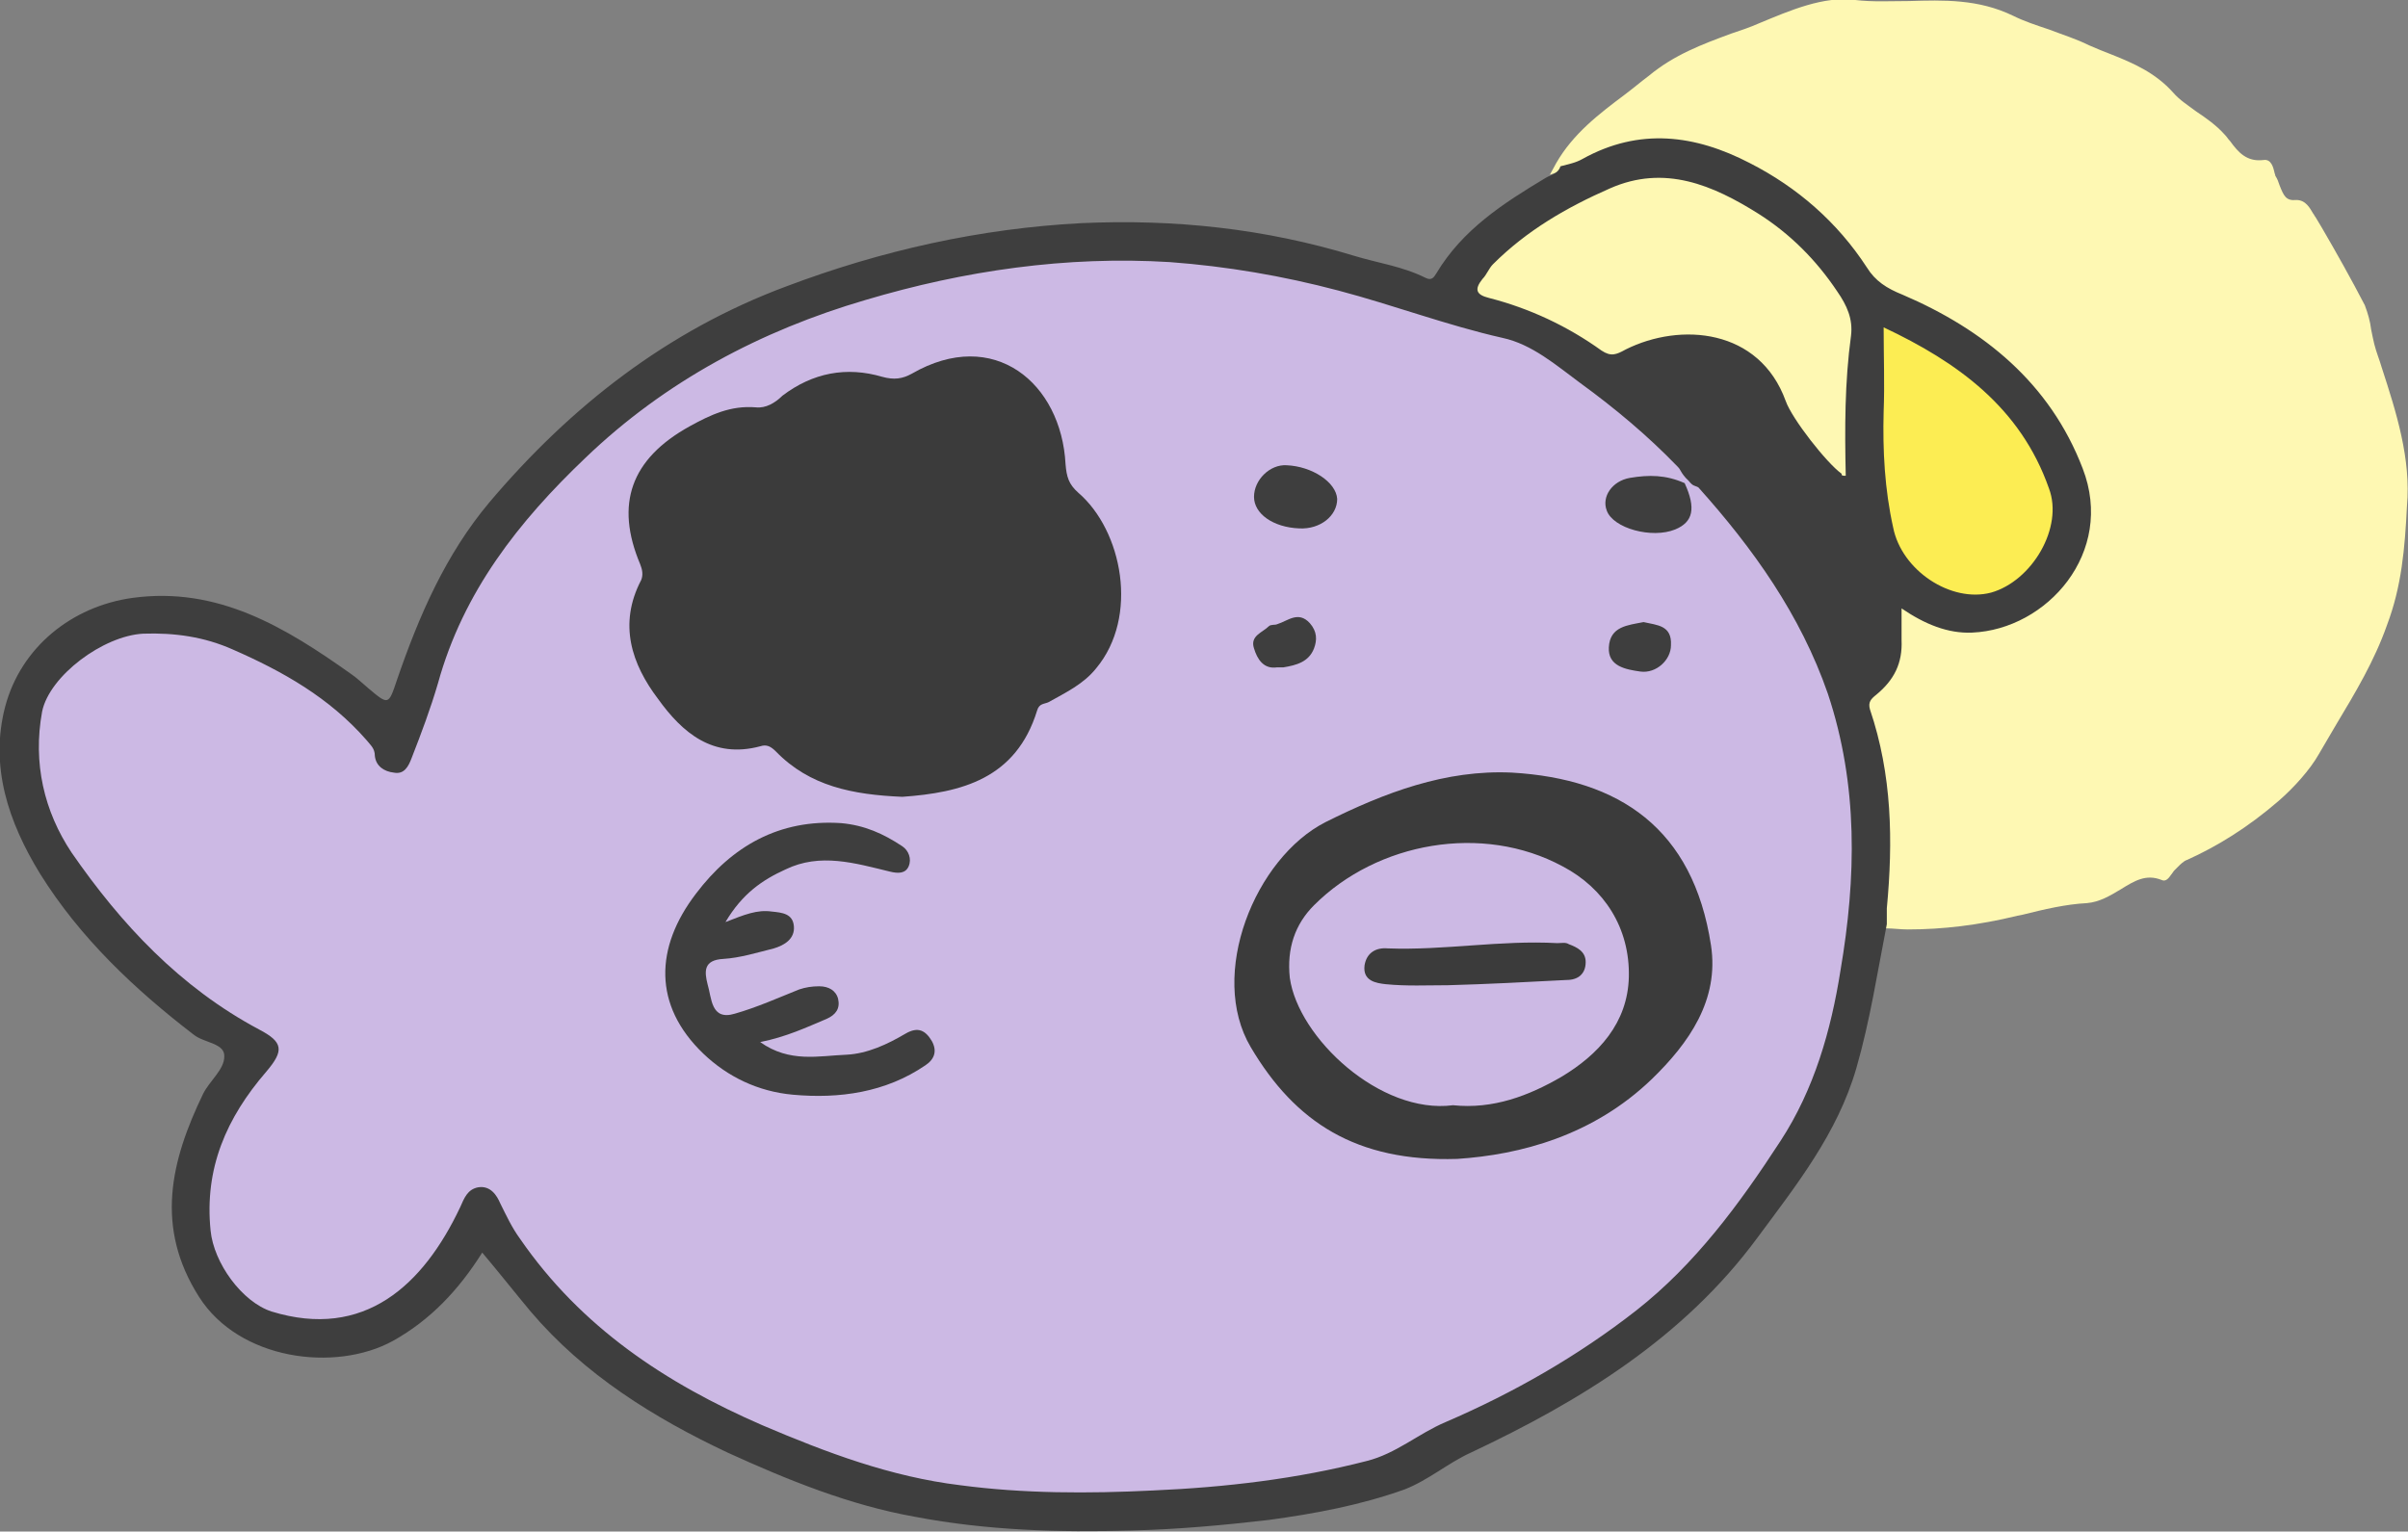 <?xml version="1.0" encoding="utf-8"?>
<!-- Generator: Adobe Illustrator 26.5.3, SVG Export Plug-In . SVG Version: 6.00 Build 0)  -->
<svg version="1.1" id="レイヤー_1" xmlns="http://www.w3.org/2000/svg" xmlns:xlink="http://www.w3.org/1999/xlink" x="0px"
	 y="0px" viewBox="0 0 228.7 145.5" style="enable-background:new 0 0 228.7 145.5;" xml:space="preserve">
<rect x="0" y="0" width="228.7" height="145.5" fill="#808080" stroke="none"/>
<style type="text/css">
	.st0{fill:#CCB9E4;}
	.st1{fill:#FEF8B3;}
	.st2{fill:#FCED53;}
	.st3{fill:#3E3E3E;}
	.st4{fill:#3B3B3B;}
</style>
<g>
	<path class="st0" d="M174.5,65.7c-2.3-6.6-6.1-12.8-12.5-20l-0.1-0.1c-0.3-0.3-0.6-0.7-0.8-0.9c-0.2-0.3-0.5-0.6-0.8-0.9
		c-0.1-0.1-0.2-0.2-0.2-0.2c-2.9-2.9-6-5.6-9.3-8c-0.4-0.3-0.7-0.5-1.1-0.8c-2-1.5-4.1-3.1-6.7-3.7c-2.9-0.7-5.8-1.6-8.6-2.4
		c-2.3-0.7-4.6-1.4-7-2c-5.8-1.5-11-2.4-16.2-2.7c-9.3-0.6-18.9,0.6-29.2,3.6c-10.7,3.2-19.8,8.3-27,15.2
		c-7.7,7.4-12.2,14.1-14.3,21.9c-0.5,1.8-1.2,3.7-1.9,5.4c-0.2,0.5-0.4,1.1-0.6,1.6c-0.3,0.8-0.4,0.8-0.6,0.8
		c-0.9-0.1-0.9-0.6-0.9-0.7c-0.1-1-0.6-1.5-0.9-1.9l-0.1-0.1c-3.1-3.5-7.1-6.2-13-8.8c-2.8-1.2-5.8-1.7-8.9-1.5
		c-4,0.2-9.7,4.2-10.5,8.2c-1,5,0,9.9,2.9,14.1c5.6,8.1,11.3,13.5,18.1,17.1c1.2,0.6,1.3,0.9,1.3,1c0,0.1,0,0.4-0.9,1.4
		c-4.3,5-6.1,10.2-5.5,15.9c0.4,3.2,3.1,7.5,6.5,8.5c8.1,2.4,14.7-1.2,19.1-10.4l0.2-0.4c0.4-0.8,0.5-0.9,0.8-1c0.3-0.1,0.5,0,1,1
		l0.3,0.5c0.5,1,1,2,1.7,3c5.3,7.7,12.7,13.4,23.4,18c5.5,2.4,12,4.9,19,5.8c3.6,0.4,7.3,0.7,11.7,0.7c2.1,0,4.3-0.1,6.7-0.1
		c7.6-0.3,14.3-1.2,20.6-2.8c1.8-0.5,3.4-1.4,4.8-2.3c0.9-0.6,1.8-1.1,2.8-1.5c6.7-2.9,12.8-6.5,18.3-10.8
		c5.9-4.6,10.3-10.8,13.9-16.3c2.8-4.4,4.7-9.6,5.9-16.6C177.5,82,177.1,73.5,174.5,65.7z M121.2,60.3c0.2,0,0.3-0.1,0.5-0.1
		c0.3-0.1,0.6-0.2,0.9-0.4c0.8-0.4,0.9-0.4,1.3,0c0.3,0.3,0.4,0.7,0.2,1.3c-0.3,0.7-0.9,1-2.2,1.2c0,0-0.1,0-0.1,0l-0.3,0l-0.2,0
		c-0.3,0-0.7,0.1-1.1-1.2c0-0.1,0-0.1,0-0.1c0.1-0.1,0.3-0.3,0.5-0.4C120.7,60.6,120.9,60.5,121.2,60.3
		C121.1,60.3,121.1,60.3,121.2,60.3z M125.5,48.5c-0.5,0.5-1.2,0.8-2,0.7c-1.9-0.1-3.3-0.9-3.3-2c0-0.5,0.3-1,0.7-1.4
		c0.4-0.4,0.9-0.6,1.3-0.6c2,0.1,3.8,1.4,3.8,2.2C126,47.9,125.7,48.3,125.5,48.5z M156.1,101.9c-4.4,4.2-10.3,6.6-17.8,7.2
		c-8.6,0.2-14.4-2.9-18.7-10.1c-1.6-2.7-1.9-6.3-0.8-10.2c1.3-4.3,4.2-8.2,7.4-9.8c4.8-2.4,10.1-4.6,15.9-4.6c0.4,0,0.9,0,1.3,0
		c10.6,0.6,16.5,5.7,17.9,15.5C162,94.1,160.3,97.8,156.1,101.9z M155.9,60.1l0.2,0l0.2,0c1.3,0.2,1.5,0.4,1.4,1.1
		c0,0.4-0.2,0.9-0.6,1.2c-0.4,0.3-0.8,0.5-1.2,0.4c-1.9-0.2-2.2-0.6-2.2-1.3C153.8,60.6,154.3,60.4,155.9,60.1z M159.6,48.7
		c0,0.1-0.2,0.4-0.8,0.7c-1,0.4-2.6,0.3-3.9-0.2c-0.8-0.3-1.2-0.7-1.3-1c-0.1-0.3,0-0.6,0.1-0.8c0.3-0.5,0.8-0.8,1.4-0.9
		c0.7-0.1,1.3-0.2,1.9-0.2c0.9,0,1.6,0.1,2.4,0.4C159.7,47.8,159.7,48.4,159.6,48.7z M99,66c-0.4,0.1-1.1,0.3-1.4,1.3
		c-1.8,5.6-6,7.1-11.9,7.5c-4-0.2-8.1-0.8-11.2-4c-0.6-0.6-1.2-0.9-1.8-0.9c-0.2,0-0.5,0-0.7,0.1c-3.3,0.9-5.8-0.3-8.7-4.1
		c-2.7-3.6-3.2-6.9-1.5-10.2c0.5-1,0.1-2,0-2.3c-2.2-5.2-0.9-9,4.2-11.8c1.7-1,3.6-1.9,5.8-1.7c1.3,0.1,2.4-0.6,3.2-1.3
		c2.6-2,5.5-2.6,8.6-1.6c1.3,0.4,2.4,0.3,3.6-0.4c3-1.7,6-2,8.5-0.6c2.7,1.5,4.4,4.6,4.6,8.4c0.1,1.3,0.4,2.4,1.6,3.4
		c3.8,3.3,5.3,10.8,1.6,15.3c-1,1.2-2.2,1.8-3.6,2.6l-0.7,0.4C99.1,65.9,99.1,65.9,99,66z M66.9,85.3C70.1,81.1,74,79,78.7,79
		c0.4,0,0.8,0,1.2,0c1.7,0.1,3.4,0.8,5.3,2.1c0.2,0.2,0.4,0.4,0.3,0.8c0,0-0.2,0-0.7-0.1c-0.4-0.1-0.7-0.2-1.1-0.3
		c-3-0.7-6.2-1.5-9.5,0.1c-2,0.9-4.2,2.3-6.1,5.4l-1.4,2.5l2.7-1.1c1.7-0.7,2.8-1.1,3.9-0.9c1.2,0.1,1.2,0.2,1.2,0.5
		c0,0.2,0.1,0.7-1.2,1l-0.3,0.1c-1.4,0.4-2.9,0.8-4.3,0.8c-1.1,0-1.8,0.4-2.3,1c-0.6,0.8-0.4,1.9-0.2,2.7c0.1,0.2,0.1,0.4,0.1,0.7
		c0.2,0.9,0.4,2,1.4,2.6c0.6,0.4,1.4,0.4,2.4,0.2c1.6-0.5,3.1-1.1,4.6-1.7c0.5-0.2,1-0.4,1.5-0.6c0.5-0.2,1-0.2,1.5-0.2
		c0.7,0,0.8,0.3,0.8,0.4c0.1,0.3,0,0.5-0.5,0.8L77.6,96c-1.7,0.7-3.4,1.5-5.6,1.9l-2.3,0.5l1.9,1.3c2.7,1.9,5.3,1.7,7.7,1.4
		c0.4,0,0.8-0.1,1.2-0.1c2.3-0.1,4.3-1.1,6.1-2.1c0.6-0.3,0.8-0.3,1.1,0.3c0.2,0.3,0.3,0.6-0.3,1c-3.2,2.2-7.2,3.1-12,2.7
		c-2.9-0.2-5.6-1.5-7.9-3.7C63.3,95.3,63.1,90.3,66.9,85.3z"/>
	<path class="st0" d="M148.9,81.4c-7.9-4.2-18.3-2.6-24.7,3.9c-2.1,2.1-2.9,4.7-2.6,7.7c0.4,3.3,2.9,7,6.4,9.7
		c2.9,2.2,5.9,3.4,8.8,3.4c0.4,0,0.8,0,1.2-0.1c3.4,0.3,6.9-0.6,10.8-2.9c4.4-2.6,6.8-6.2,6.9-10.3
		C155.8,87.9,153.3,83.8,148.9,81.4z M149.6,91.4c0,0.4-0.1,0.7-0.8,0.7c-2.7,0.1-5.4,0.2-8.1,0.3l-2.2,0.1l-1,0c-0.6,0-1.1,0-1.7,0
		c-1.4,0-2.7,0.1-4-0.1c-0.8-0.1-1-0.2-1.1-0.3c-0.1-0.1-0.1-0.2,0-0.3c0-0.2,0.1-0.8,1.1-0.8c0,0,0.1,0,0.1,0
		c2.6,0.1,5.2-0.1,7.7-0.2c2.7-0.2,5.6-0.4,8.3-0.2c0.1,0,0.3,0,0.5,0c0.1,0,0.3,0,0.3,0C149.6,91,149.6,91.2,149.6,91.4z"/>
</g>
<g>
	<path class="st1" d="M226.2,34.9c-0.2-0.7-0.5-1.4-0.7-2.2c-0.1-0.4-0.2-0.9-0.3-1.4c-0.1-0.8-0.3-1.5-0.6-2.3
		c-1.3-2.5-2.7-5-4.1-7.4l-0.6-1c-0.1-0.1-0.1-0.2-0.2-0.3c-0.3-0.5-0.7-1.3-1.6-1.3c-1,0.1-1.2-0.4-1.6-1.4
		c-0.1-0.3-0.2-0.6-0.4-0.9c0-0.1-0.1-0.3-0.1-0.4c-0.1-0.4-0.3-1.2-1-1.1c-1.6,0.2-2.4-0.7-3.2-1.8c-0.2-0.2-0.3-0.4-0.5-0.6
		c-0.8-0.9-1.8-1.6-2.7-2.2c-0.8-0.6-1.6-1.1-2.2-1.8c-1.7-1.9-3.8-2.8-5.8-3.6c-0.8-0.3-1.5-0.6-2.2-0.9c-1.2-0.6-2.5-1-3.8-1.5
		c-1.2-0.4-2.4-0.8-3.4-1.3c-3.3-1.6-6.6-1.5-9.9-1.4c-1.7,0-3.4,0.1-5.1-0.1c-3-0.4-6.2,1-9.1,2.2c-0.9,0.4-1.8,0.7-2.7,1
		c-2.7,1-5.4,2-7.8,4c-0.8,0.6-1.5,1.2-2.3,1.8c-2.4,1.8-4.9,3.7-6.5,6.5l-0.6,1.1l1.2-0.4c0.2-0.1,0.4-0.1,0.6-0.2
		c0.5-0.1,1-0.3,1.5-0.5c4.7-2.6,9.8-2.5,15.4,0.4c4.6,2.4,8.3,5.6,11,9.7c0.9,1.4,2.1,2.1,3.6,2.8c8.5,3.7,14,9,16.8,16.2
		c1.3,3.3,0.9,6.7-1,9.7c-2,3.1-5.5,5.1-9,5.2c-2,0.1-4.1-0.6-6.4-2.2l-0.8-0.5v0.9c0,0.4,0,0.8,0,1.1c0,0.7,0,1.3,0,1.9
		c0.1,1.9-0.6,3.4-2.2,4.7c-0.5,0.4-1.1,0.9-0.8,2c1.8,5.3,2.3,11.1,1.6,18.7c0,0.4,0,0.8,0,1.1c0,0.2,0,0.3,0,0.5l0,0.5l0.5,0
		c0.6,0,1.3,0.1,2,0.1c3.3,0,6.7-0.4,10.4-1.3l0.5-0.1c2-0.5,4.1-1,6.1-1.1c1.2-0.1,2.2-0.7,3.2-1.3c1.3-0.8,2.4-1.5,3.9-0.9
		c0.4,0.2,0.7-0.2,0.9-0.5c0.1-0.1,0.2-0.3,0.3-0.4l0.3-0.3c0.3-0.3,0.6-0.6,0.9-0.7c2.9-1.3,5.8-3.1,8.7-5.6c1.5-1.3,3-3,3.8-4.4
		c0.6-1,1.1-1.9,1.7-2.9c1.8-3,3.6-6,4.8-9.4c1.4-3.7,1.7-7.3,1.9-11.3C229,43.6,227.6,39.2,226.2,34.9z"/>
	<path class="st1" d="M167.3,19.9c-4-2.6-8.9-4.9-14.5-2.4c-4.9,2.2-8.5,4.5-11.3,7.3c-0.3,0.3-0.4,0.6-0.6,0.8
		c-0.1,0.2-0.3,0.4-0.4,0.6c-0.3,0.4-0.8,1-0.6,1.6c0.2,0.6,0.9,0.9,1.4,1c3.6,0.9,7.1,2.5,10.6,5c1.1,0.8,1.9,0.4,2.8,0
		c3.1-1.5,6.8-1.8,9.6-0.7c2.3,0.9,4,2.8,4.9,5.3c0.6,1.8,3.9,6.1,5.5,7.2c0.2,0.1,0.3,0.1,0.4,0.1c0.1,0,0.1,0,0.3,0l0.6,0l0-0.6
		c-0.1-4.3-0.1-8.8,0.5-13.2c0.3-1.9-0.5-3.3-1.4-4.5C172.9,24.4,170.3,21.8,167.3,19.9z"/>
</g>
<path class="st2" d="M195,46.2c-3-8.6-10.1-12.9-15.9-15.6l-0.7-0.3v0.8c0,0.9,0,1.8,0,2.6c0,1.9,0,3.6,0,5.4
	c-0.1,3.9,0.2,7.5,0.9,11.1c0.4,2.2,2,4.2,4,5.5c1.3,0.8,2.8,1.3,4.2,1.3c0.6,0,1.1-0.1,1.6-0.2c2.1-0.6,4-2.2,5.2-4.5
	C195.4,50.3,195.7,48.1,195,46.2z"/>
<path class="st3" d="M148.2,15.8c0.7-0.2,1.4-0.3,2.1-0.7c5.4-3,10.7-2.3,15.9,0.4c4.5,2.3,8.3,5.6,11.1,9.9c0.8,1.3,1.9,2,3.4,2.6
	c7.7,3.3,14,8.4,17.1,16.5c3.1,8-3.4,15.3-10.5,15.6c-2.3,0.1-4.5-0.8-6.7-2.3c0,1.2,0,2.1,0,3c0.1,2.2-0.7,3.8-2.4,5.2
	c-0.5,0.4-0.8,0.7-0.6,1.4c2.1,6.2,2.2,12.5,1.6,18.9c0,0.5,0,1,0,1.5c-0.9,4.6-1.6,9.2-2.9,13.7c-1.8,6.2-5.7,11.1-9.4,16.1
	c-7,9.5-16.8,15.5-27.2,20.4c-2.2,1-4,2.6-6.3,3.5c-4.2,1.5-8.5,2.3-12.9,2.9c-4.3,0.5-8.7,0.9-13,1c-6.9,0.2-13.8,0-20.6-1.3
	c-6.2-1.1-12.1-3.5-17.8-6.1c-7-3.3-13.6-7.4-18.7-13.4c-1.5-1.8-3-3.7-4.6-5.6c-2.2,3.5-4.9,6.4-8.5,8.4c-5.5,3-14.6,1.8-18.4-4.2
	c-4.2-6.6-2.7-12.9,0.4-19.3c0.6-1.2,2-2.3,2-3.5c0.1-1.3-1.9-1.3-2.9-2.1C12.8,94,7.6,89.1,3.8,83c-3-4.9-4.8-10.2-3.3-15.9
	c1.5-5.6,6.3-9.5,12.1-10.3c8.1-1.1,14.5,2.8,20.7,7.2c0.6,0.4,1.1,0.9,1.7,1.4c1.9,1.6,1.9,1.6,2.7-0.8c2.1-6.1,4.6-11.9,8.8-16.9
	c7.7-9.1,16.9-16.3,28.2-20.5c9-3.4,18.4-5.5,28-6c8.8-0.4,17.4,0.5,25.9,3.1c2.3,0.7,4.6,1,6.8,2.1c0.6,0.3,0.8-0.1,1-0.4
	c2.5-4.2,6.4-6.7,10.4-9.1C147.3,16.6,148,16.5,148.2,15.8z M160.4,45.7l-0.3-0.3c-0.6-0.7-0.4-0.7-0.8-1.1
	c-2.8-2.9-5.9-5.5-9.2-7.9c-2.3-1.7-4.6-3.7-7.4-4.3c-5.3-1.2-10.3-3.1-15.6-4.5c-5.3-1.4-10.6-2.3-16-2.7
	c-9.8-0.6-19.5,0.8-28.9,3.6c-9.9,2.9-19,7.7-26.6,15C49.3,49.5,44,56.2,41.6,64.9c-0.7,2.4-1.6,4.8-2.5,7.1
	c-0.3,0.8-0.7,1.6-1.7,1.4c-0.9-0.1-1.7-0.6-1.8-1.6c0-0.7-0.4-1-0.8-1.5c-3.5-4-7.9-6.5-12.7-8.6c-2.7-1.2-5.5-1.6-8.5-1.5
	c-3.8,0.2-8.9,4-9.6,7.4C3.1,72.5,4.2,77.1,6.8,81c4.7,6.8,10.3,12.8,17.8,16.8c2.3,1.2,2.4,2,0.7,4c-3.8,4.4-5.9,9.2-5.3,15.1
	c0.3,3.1,3,6.8,5.8,7.7c8.8,2.7,14.4-2.5,17.9-9.9c0.4-0.9,0.7-1.7,1.7-1.9c1.2-0.2,1.8,0.8,2.1,1.5c0.6,1.2,1.1,2.3,1.9,3.4
	c5.8,8.4,13.8,13.7,23,17.7c6.1,2.6,12.2,4.9,18.8,5.7c6,0.8,12.2,0.8,18.3,0.5c6.9-0.3,13.7-1.1,20.3-2.8c2.8-0.7,4.9-2.6,7.5-3.7
	c6.5-2.8,12.6-6.3,18.1-10.6c5.6-4.4,9.8-10.1,13.7-16.1c3.2-4.9,4.8-10.5,5.7-16.2c1.5-8.8,1.7-17.6-1.2-26.3
	c-2.6-7.5-7.1-13.8-12.3-19.6C160.9,46.1,160.8,46.2,160.4,45.7z M175.3,45.2c-0.1-4.5-0.1-8.9,0.5-13.3c0.2-1.6-0.4-2.9-1.3-4.2
	c-2-3-4.5-5.5-7.5-7.4c-4.3-2.7-8.9-4.7-14.1-2.4c-4.1,1.8-7.9,4-11.1,7.2c-0.4,0.4-0.6,1-1,1.4c-0.8,1-0.6,1.5,0.6,1.8
	c3.9,1,7.5,2.7,10.7,5c0.9,0.6,1.4,0.4,2.3-0.1c5.2-2.6,12.7-2,15.2,4.9c0.6,1.7,3.9,5.9,5.3,6.9C174.9,45.2,175,45.2,175.3,45.2z
	 M178.9,31.1c0,2.8,0.1,5.4,0,8c-0.1,3.7,0.1,7.4,0.9,11c0.8,4.1,5.5,7.2,9.3,6.2c3.9-1.1,6.9-6.2,5.5-9.9
	C191.9,38.7,185.9,34.4,178.9,31.1z"/>
<path class="st4" d="M85.7,75.7c-4.7-0.2-8.8-1-12-4.3c-0.5-0.5-0.9-0.7-1.5-0.5c-4.5,1.2-7.4-1.3-9.7-4.5
	c-2.5-3.3-3.8-7.1-1.6-11.3c0.2-0.5,0.1-1-0.1-1.5c-2.4-5.7-0.9-10,4.7-13.1c2-1.1,3.9-2,6.3-1.8c0.9,0.1,1.8-0.4,2.5-1.1
	c2.9-2.2,6.1-2.8,9.5-1.8c1.1,0.3,1.9,0.2,2.8-0.3c7.8-4.5,14.2,0.9,14.6,8.6c0.1,1.2,0.3,1.9,1.2,2.7c4.2,3.6,5.8,11.8,1.7,16.7
	c-1.2,1.5-2.9,2.3-4.5,3.2c-0.4,0.2-0.9,0.1-1.1,0.8C96.5,74,91.3,75.3,85.7,75.7z"/>
<path class="st4" d="M138.4,110.1c-9.6,0.3-15.4-3.5-19.6-10.6c-4.1-6.9,0.4-18,7.1-21.4c5.6-2.8,11.4-5,17.7-4.7
	c10.2,0.6,17.2,5.3,18.9,16.4c0.8,5.2-2.1,9.3-5.6,12.7C151.3,107.9,144.4,109.7,138.4,110.1z M138,105c3.8,0.4,7.2-0.9,10.3-2.7
	c3.5-2.1,6.3-5.1,6.4-9.5c0.1-4.6-2.3-8.4-6.3-10.5c-7.6-4.1-17.6-2.3-23.6,3.7c-1.8,1.8-2.6,4.1-2.3,6.9
	C123.3,98.6,131.1,105.9,138,105z"/>
<path class="st3" d="M68.9,87.6c1.8-0.7,3-1.2,4.4-1c1,0.1,2,0.2,2.1,1.4c0.1,1.2-0.9,1.8-1.9,2.1c-1.6,0.4-3.2,0.9-4.8,1
	c-1.9,0.1-1.8,1.2-1.5,2.4c0.4,1.3,0.3,3.5,2.6,2.8c2.1-0.6,4.1-1.5,6.1-2.3c0.6-0.2,1.2-0.3,1.9-0.3c0.9,0,1.6,0.4,1.8,1.2
	c0.2,0.9-0.2,1.5-1.1,1.9c-1.9,0.8-3.8,1.7-6.3,2.2c2.8,2,5.6,1.3,8.2,1.2c2-0.1,3.9-1,5.6-2c1.2-0.7,1.9-0.3,2.5,0.7
	c0.5,0.9,0.3,1.7-0.6,2.3c-3.8,2.6-8.2,3.2-12.6,2.8c-3.3-0.3-6.2-1.7-8.5-3.9c-4.8-4.6-4.6-10.1-0.7-15.2c3.4-4.5,7.9-7.1,13.8-6.7
	c2.2,0.2,4,1,5.8,2.2c0.6,0.4,0.9,1.2,0.6,1.9C86,83,85.3,83,84.5,82.8c-3.3-0.8-6.6-1.8-9.9-0.2C72.4,83.6,70.5,84.9,68.9,87.6z"/>
<path class="st3" d="M123.4,50.2c-2.5-0.1-4.3-1.4-4.3-3c0-1.6,1.5-3.1,3.1-3c2.4,0.1,4.7,1.6,4.8,3.2C127,49,125.4,50.3,123.4,50.2
	z"/>
<path class="st3" d="M160,45.9c1.1,2.4,0.8,3.7-0.9,4.4c-2.2,0.9-5.9-0.1-6.5-1.8c-0.5-1.3,0.5-2.8,2.2-3.1
	C156.6,45.1,158.2,45.1,160,45.9C159.9,45.8,160,45.9,160,45.9z"/>
<path class="st3" d="M156.1,59.1c1.3,0.3,2.7,0.3,2.6,2.2c0,1.4-1.4,2.7-2.9,2.5c-1.4-0.2-3.1-0.5-3-2.3
	C152.9,59.5,154.6,59.4,156.1,59.1z"/>
<path class="st3" d="M121.3,63.4c-1.3,0.2-1.9-0.8-2.2-1.8c-0.4-1.2,0.8-1.5,1.4-2.1c0.2-0.2,0.6-0.1,0.8-0.2c1-0.3,2-1.3,3.1-0.1
	c0.7,0.8,0.7,1.6,0.4,2.4c-0.5,1.3-1.7,1.6-2.9,1.8C121.8,63.4,121.6,63.4,121.3,63.4z"/>
<path class="st4" d="M137.5,93.6c-2,0-3.9,0.1-5.9-0.1c-0.9-0.1-2.2-0.3-2-1.8c0.2-1.2,1.1-1.7,2.2-1.6c5.4,0.2,10.7-0.8,16.1-0.5
	c0.4,0,0.8-0.1,1.1,0.1c0.8,0.3,1.6,0.7,1.6,1.7c0,1.1-0.7,1.7-1.8,1.7C145,93.3,141.2,93.5,137.5,93.6
	C137.5,93.6,137.5,93.6,137.5,93.6z"/>
</svg>
